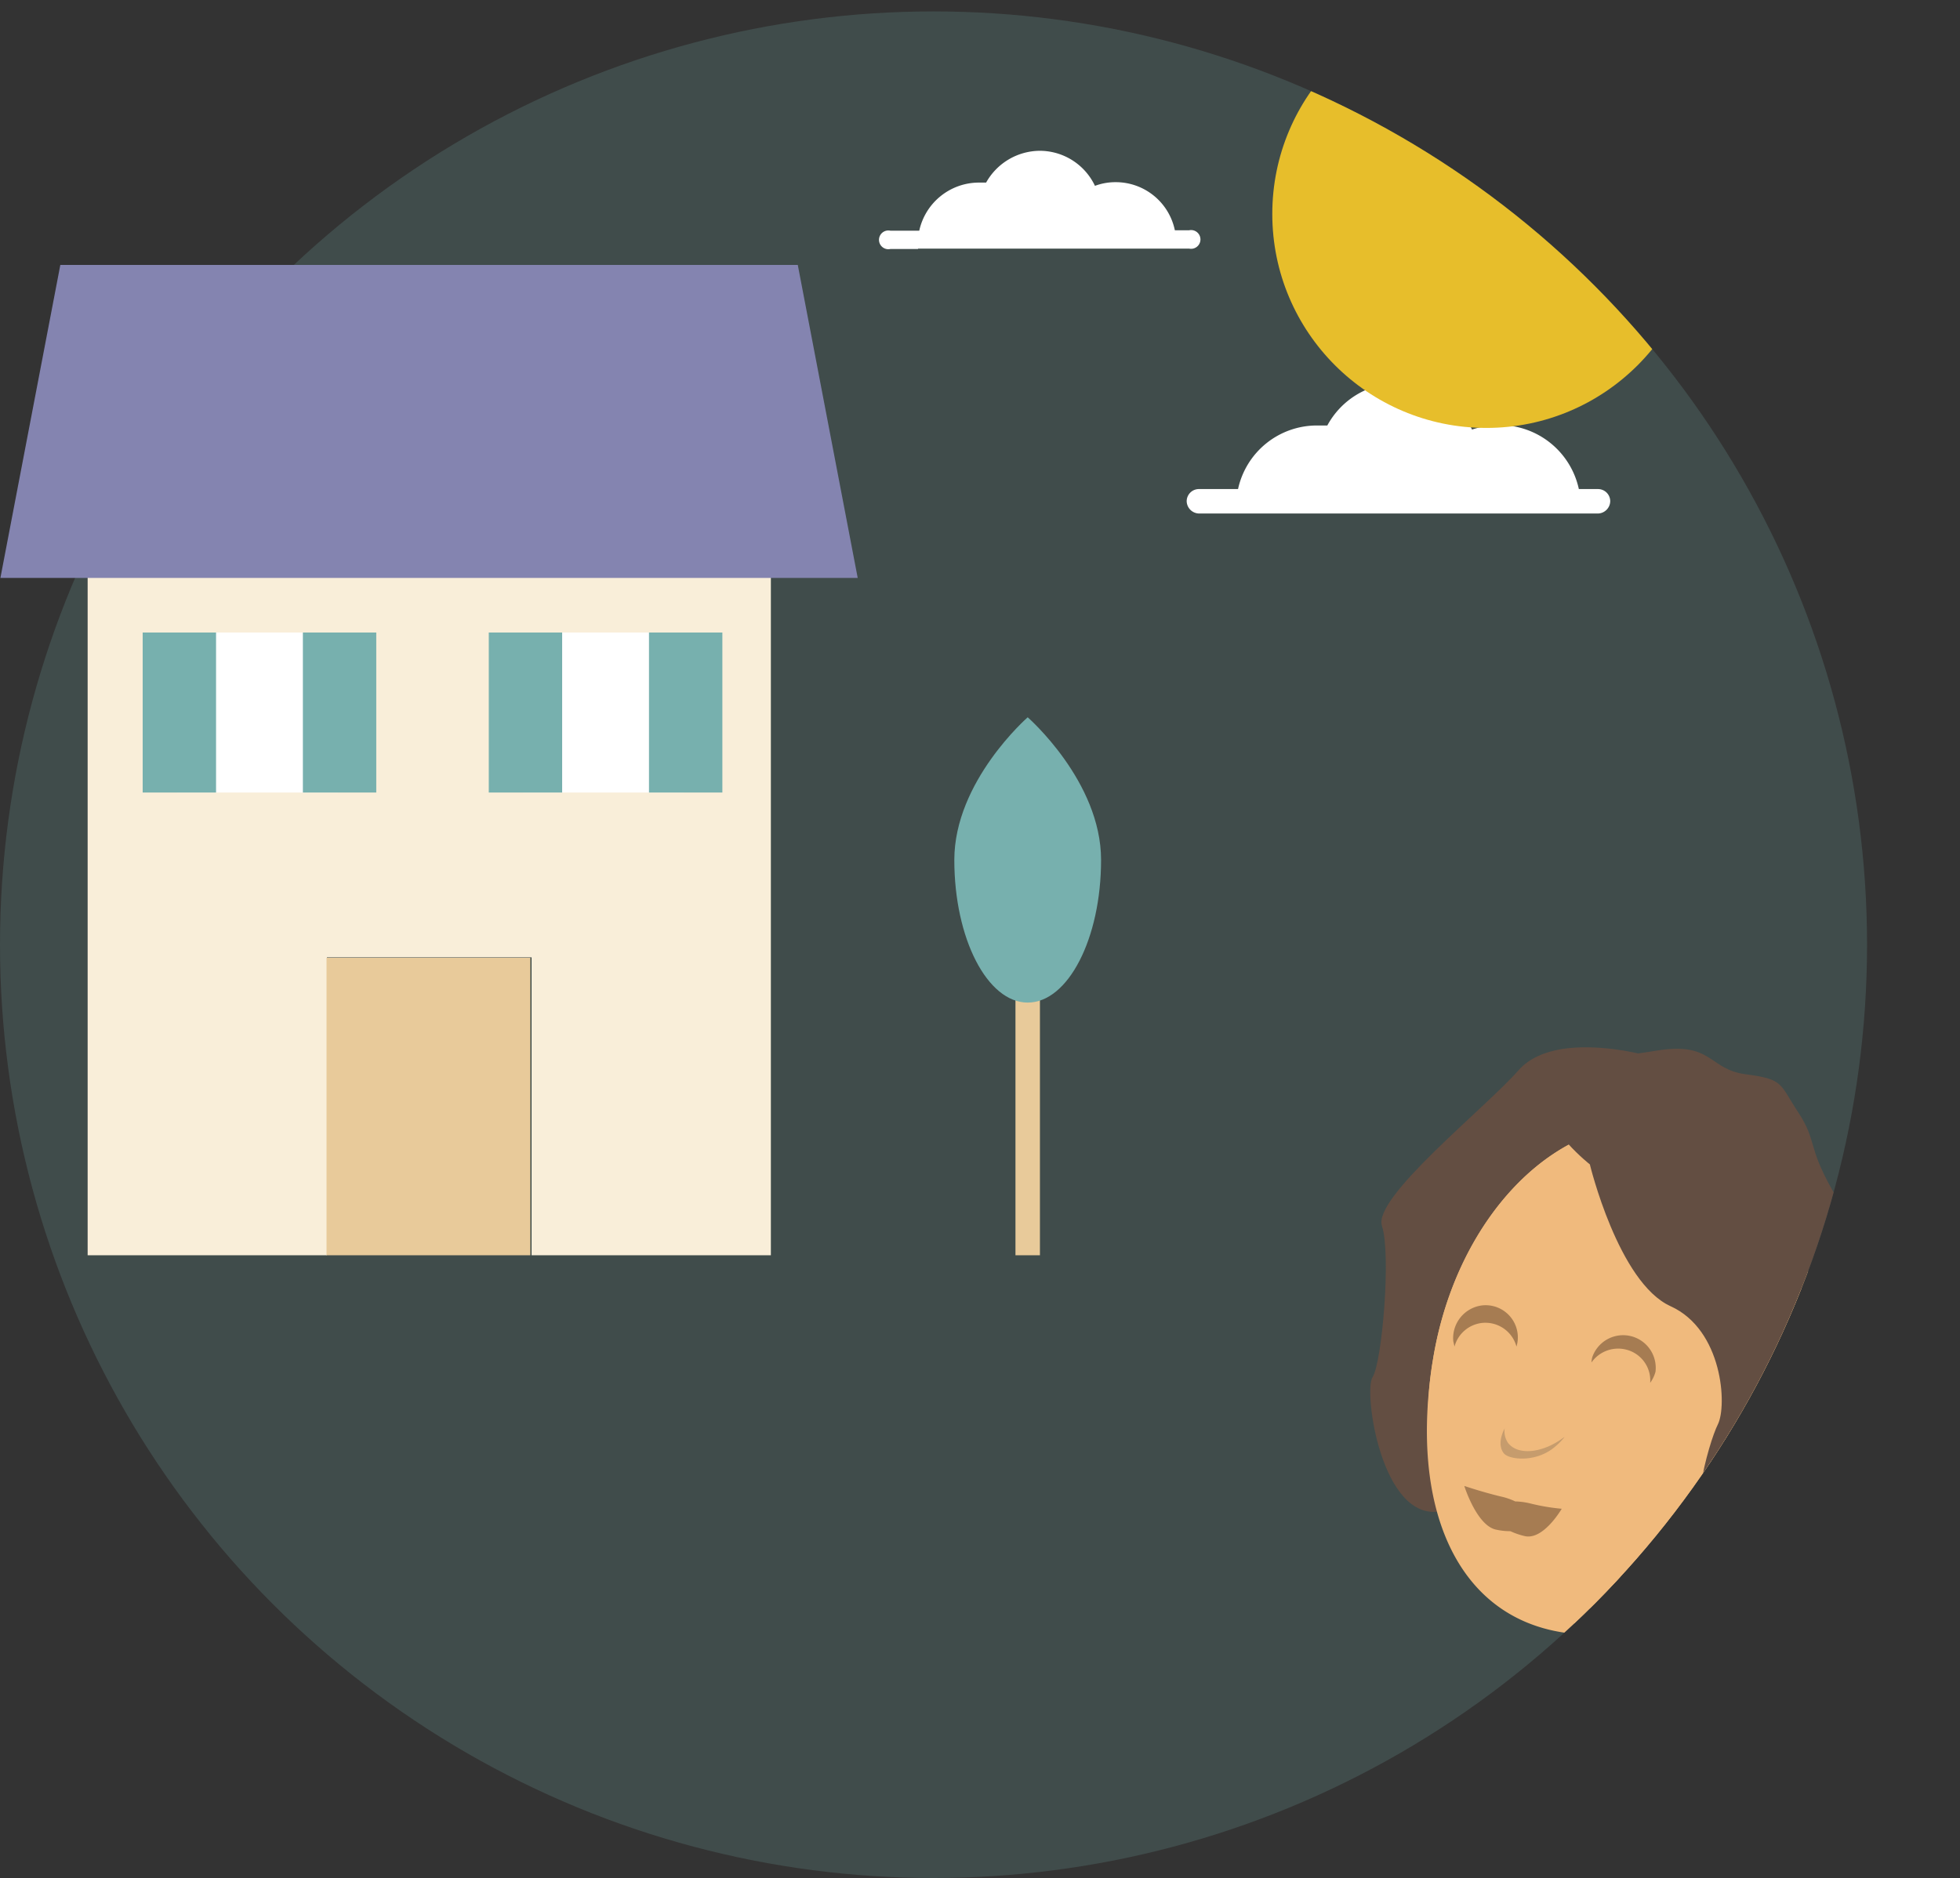 <svg xmlns="http://www.w3.org/2000/svg" xmlns:xlink="http://www.w3.org/1999/xlink" viewBox="0 0 480.8 460.8"><rect x="0" y="0" width="480.8" height="460.8" fill="#333333" stroke="none"/><defs><style>.cls-1{fill:none;}.cls-11,.cls-2{fill:#77b0ae;}.cls-2{opacity:0.2;}.cls-3{clip-path:url(#clip-path);}.cls-4{fill:#634e42;}.cls-5{fill:#f0ba7d;}.cls-6{fill:#c69c6d;}.cls-7{fill:#a67c52;}.cls-8{fill:#f9eed9;}.cls-9{fill:#8484b0;}.cls-10{fill:#fff;}.cls-12{fill:#e8ca9a;}.cls-13{fill:#e7be2b;}</style><clipPath id="clip-path"><circle class="cls-1" cx="229" cy="231.8" r="229"/></clipPath></defs><title>calcul2</title><g id="Layer_2" data-name="Layer 2"><g id="Layer_1-2" data-name="Layer 1"><circle class="cls-2" cx="229" cy="231.8" r="229"/><g class="cls-3"><path class="cls-4" d="M401.9,258.5s-9.9-2.5-18.8-1.1c-4.1.7-7.9,2.2-10.5,5.1-8.1,9.3-35.9,31.3-33.6,38.3s0,33.6-2.3,37.1,2.2,35.7,16.8,32.9,43.5,11.2,48.1-8.5,7-73.1,4.7-77.8"/><path class="cls-5" d="M412.9,407.5c.1,6,1.2,14.3-1.6,19.4-2,3.2-13.6-.8-20.7-.6,0,0,.1-1.2.3-3a65.7,65.7,0,0,0,.8-14.6,30.3,30.3,0,0,0,11,1.2A29.9,29.9,0,0,0,412.9,407.5Z"/><path class="cls-6" d="M388.4,388.1c6.8-.4,15.7-3.3,18.1-.4a34.9,34.9,0,0,1,6.4,19.8,29.9,29.9,0,0,1-10.2,2.4,30.3,30.3,0,0,1-11-1.2A100.3,100.3,0,0,0,388.4,388.1Z"/><path class="cls-5" d="M366.4,364.4a17.7,17.7,0,0,1-11.5,2,10.7,10.7,0,0,1-2.7-.6,83.9,83.9,0,0,1-.7-32.1c5.8-35.8,31.5-61.5,57.5-57.3s42.3,36.7,36.5,72.5-34.1,53.5-60.1,49.3c-14.9-2.4-24.1-6.1-30.3-22.4A22.4,22.4,0,0,0,366.4,364.4Z"/><path class="cls-5" d="M430.6,318.2a18.9,18.9,0,0,1,11.5-2l2.7.7a87.6,87.6,0,0,1,.7,32c-5.8,35.9-36.5,55.8-62.4,51.6s-37.4-30.9-31.6-66.8S383,272.2,409,276.4c14.9,2.4,26.6,14.1,32.8,30.5A22,22,0,0,0,430.6,318.2Z"/><path class="cls-7" d="M363.6,324.6a7.9,7.9,0,0,0-6.8,5.8l-.3-1.3a8.1,8.1,0,0,1,7.1-8.8,7.9,7.9,0,0,1,8.7,7.1,7.7,7.7,0,0,1-.3,3A7.9,7.9,0,0,0,363.6,324.6Z"/><path class="cls-7" d="M398.7,331.1a8,8,0,0,0-8.3,3.2,5.9,5.9,0,0,1,.2-1.3,8,8,0,0,1,15.5,3.6,8.4,8.4,0,0,1-1.3,2.7A7.8,7.8,0,0,0,398.7,331.1Z"/><path class="cls-6" d="M383.6,352.7c-5.2,3.9-11.3,4.5-13.7,1.3a5.1,5.1,0,0,1-.8-3.5c-1.2,2.3-1.4,4.6-.2,6.1s7.3,2.3,11.9-1.1a16.6,16.6,0,0,0,3-2.9Z"/><ellipse class="cls-5" cx="444.8" cy="349.7" rx="9.7" ry="6.6" transform="translate(39.5 744.5) rotate(-82.4)"/><path class="cls-4" d="M390,285.7s7,29,19.8,34.8,13.9,24.4,11.6,29-8.2,25.5-2.4,31.3,10.5,19.7,20.9,17.4,22.1-5.8,24.4-3.5,15.1,2.4,16.2-3.4-1.1-9.3-2.3-23.2-12.8-15.1-15.1-26.7,2.3-4.7-2.3-20.9-5.8-18.6-11.6-29-3.5-11.6-8.1-18.6-3.5-8.1-12.8-9.3-8.1-8.1-22-5.8-17.4,1.2-20.9,4.7-8.1-1.2-7,6.9S390,285.7,390,285.7Z"/><path class="cls-7" d="M375.4,368.9a17.2,17.2,0,0,0-3.7-.5,16,16,0,0,0-3.5-1.2c-4.6-1.1-9-2.6-9-2.6s3,9.6,7.7,10.7a15.9,15.9,0,0,0,3.6.4,18,18,0,0,0,3.5,1.2c4.6,1.1,9.1-6.7,9.1-6.7A50.7,50.7,0,0,1,375.4,368.9Z"/></g><polygon class="cls-8" points="21.5 119.7 21.5 308 80.2 308 80.2 234.9 130.4 234.9 130.4 308 189.1 308 189.1 119.7 21.5 119.7"/><polygon class="cls-9" points="210.4 141.8 0.1 141.8 14.8 65 195.7 65 210.4 141.8"/><rect class="cls-10" x="43.5" y="155.2" width="39.3" height="39.26"/><rect class="cls-10" x="128.4" y="155.2" width="39.3" height="39.26"/><rect class="cls-11" x="35" y="155.2" width="18" height="39.26"/><rect class="cls-11" x="74.3" y="155.2" width="18" height="39.26"/><rect class="cls-11" x="119.9" y="155.2" width="18" height="39.26"/><rect class="cls-11" x="159.2" y="155.2" width="18" height="39.26"/><rect class="cls-12" x="249.1" y="242" width="6" height="66"/><path class="cls-11" d="M270.1,211c0,19.3-8.1,35-18,35s-18-15.7-18-35,18-35,18-35S270.1,191.7,270.1,211Z"/><rect class="cls-12" x="80.1" y="235" width="50" height="73"/><path class="cls-10" d="M303.3,126H392a3.1,3.1,0,0,0,3-3,3,3,0,0,0-3-3h-4.7a19.9,19.9,0,0,0-19.5-15.7,21.4,21.4,0,0,0-6.7,1.1,20,20,0,0,0-18-11.4,19.8,19.8,0,0,0-17.5,10.4h-2.5A19.8,19.8,0,0,0,303.7,120h-9.5a3,3,0,0,0-3.1,3,3.1,3.1,0,0,0,3.1,3h9.1Z"/><g class="cls-3"><circle class="cls-13" cx="364.6" cy="52.5" r="52.5"/></g><path class="cls-10" d="M225.2,61h66.5a2.3,2.3,0,1,0,0-4.5h-3.5a14.8,14.8,0,0,0-14.6-11.8,14.3,14.3,0,0,0-5,.9A15,15,0,0,0,255.1,37a15.2,15.2,0,0,0-13.2,7.8h-1.8a15,15,0,0,0-14.6,11.8h-7.1a2.3,2.3,0,1,0,0,4.5h6.8Z"/></g></g></svg>